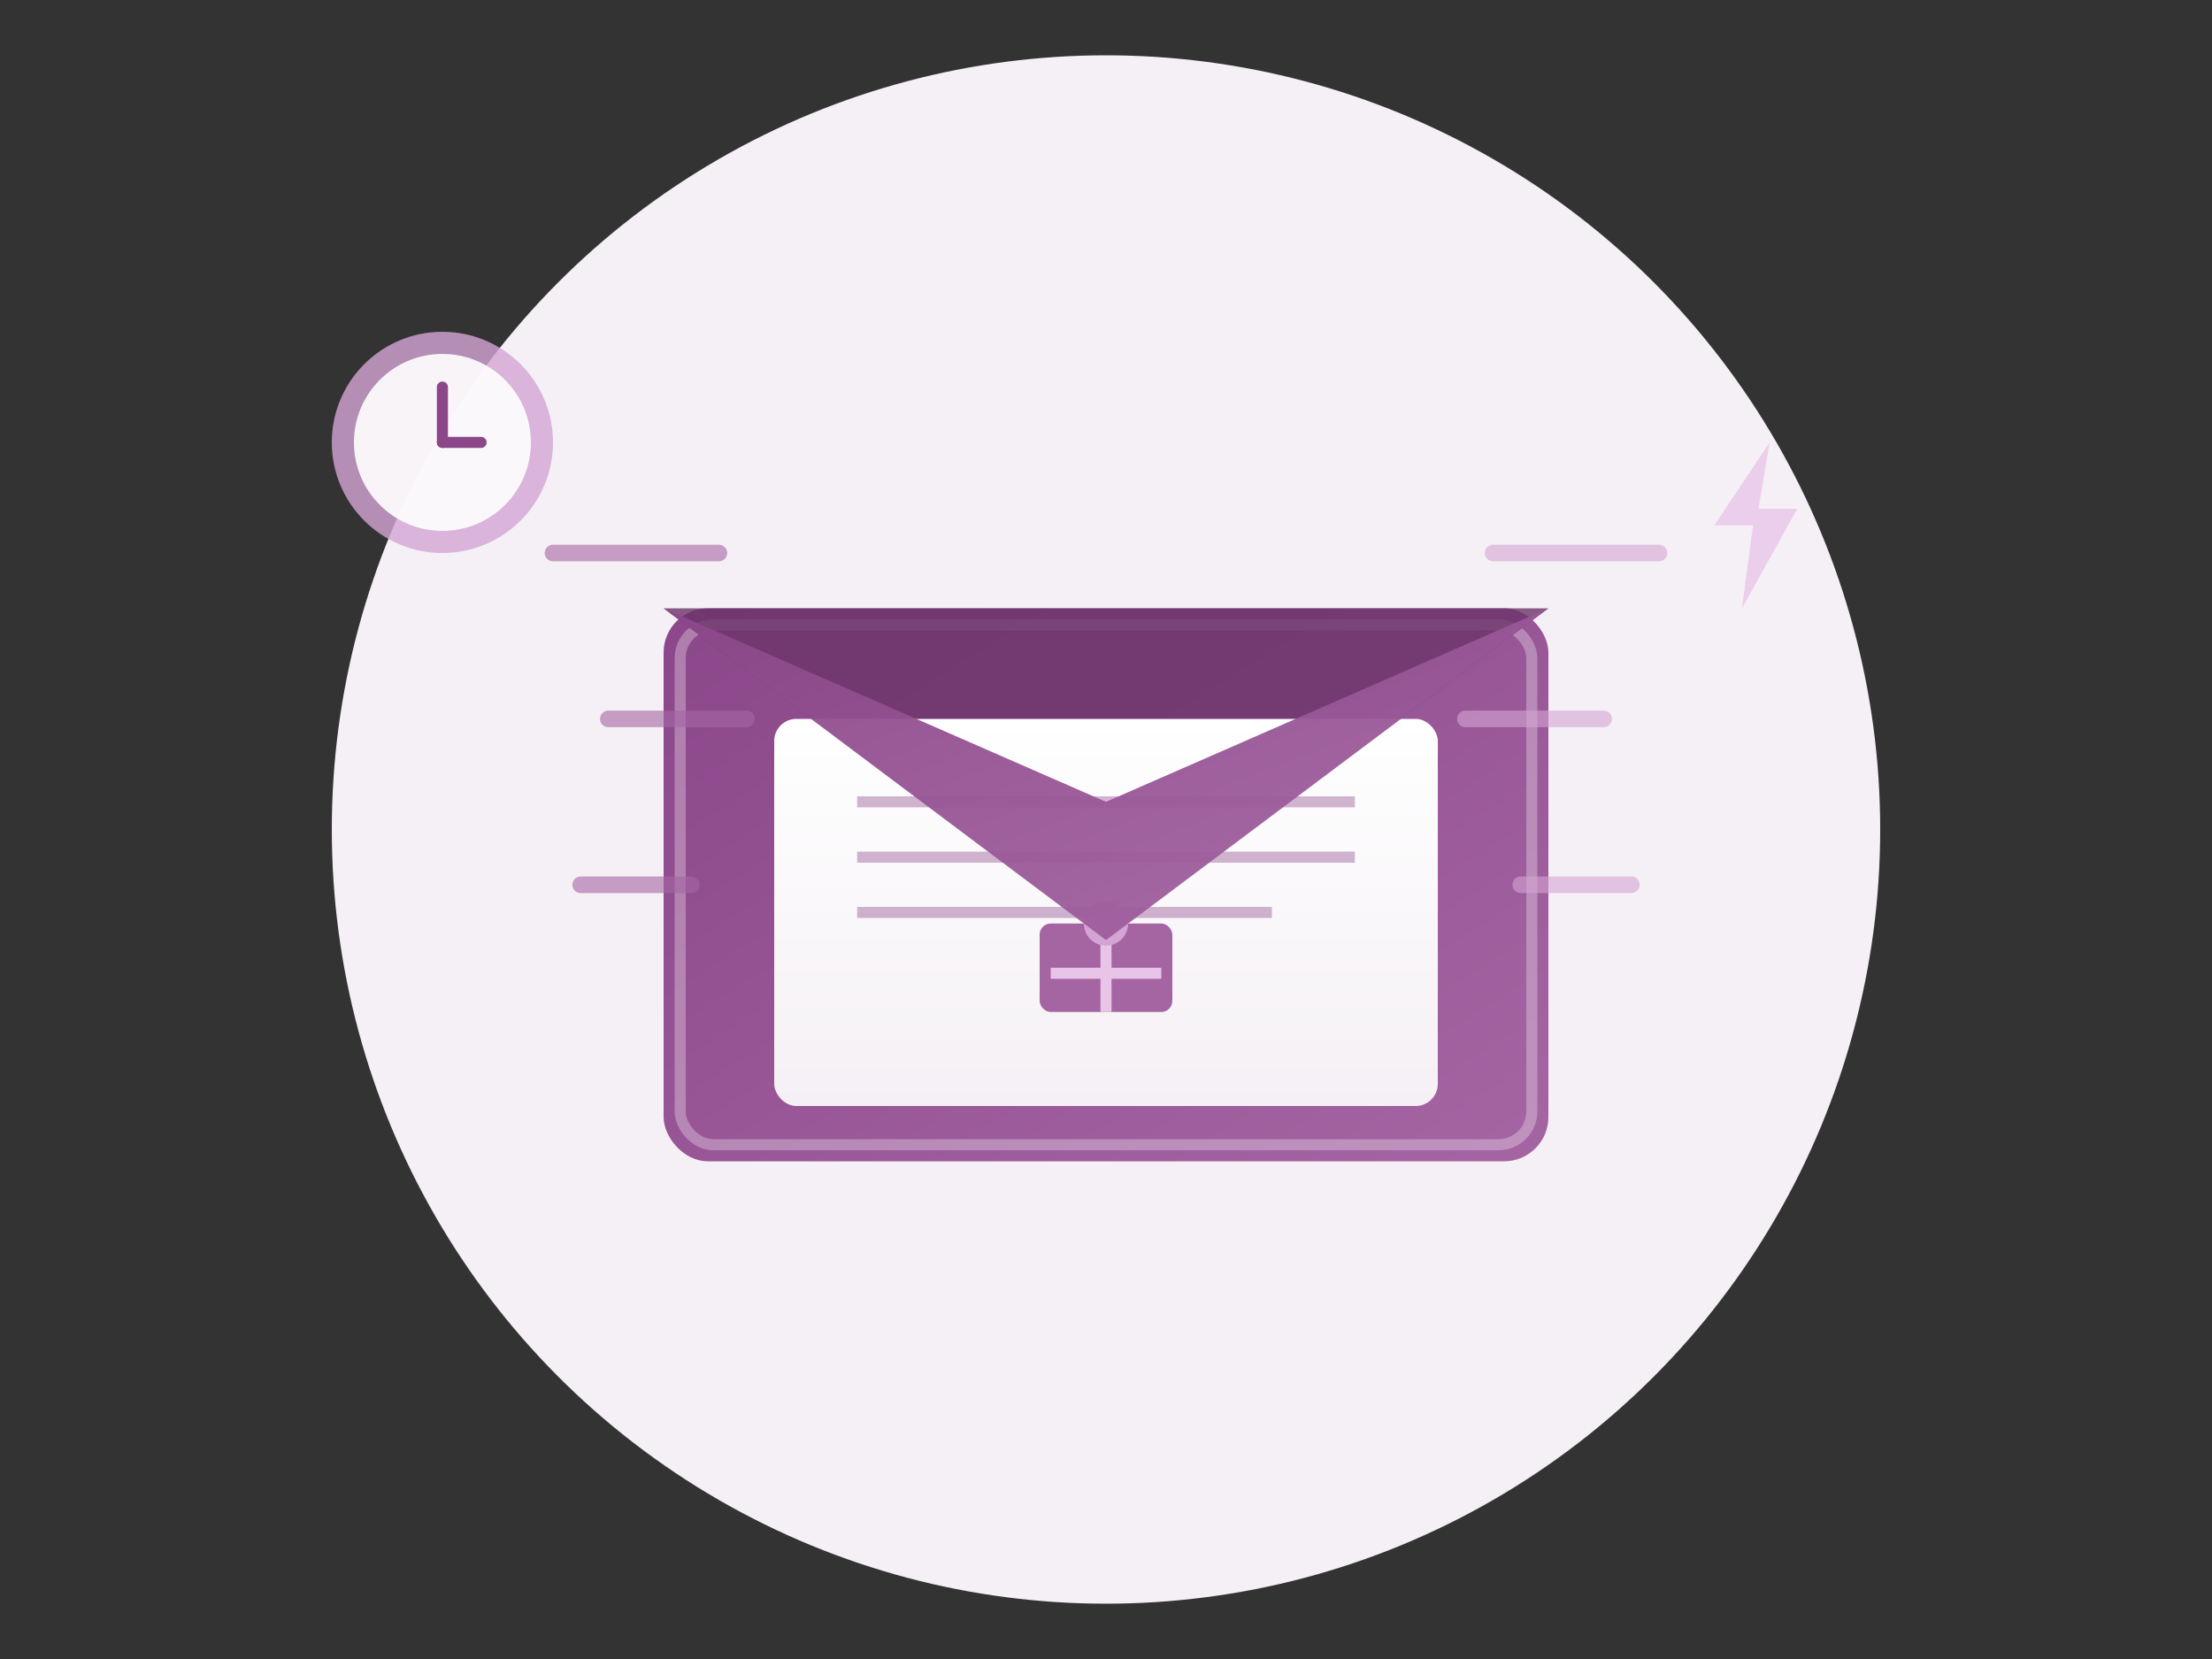 <svg width="400" height="300" viewBox="0 0 400 300" xmlns="http://www.w3.org/2000/svg">
  <rect x="0" y="0" width="400" height="300" fill="#333333" stroke="none"/>
  <defs>
    <linearGradient id="emailGrad" x1="0%" y1="0%" x2="100%" y2="100%">
      <stop offset="0%" style="stop-color:#8B4789;stop-opacity:1" />
      <stop offset="100%" style="stop-color:#A565A3;stop-opacity:1" />
    </linearGradient>
    <linearGradient id="paperGrad" x1="0%" y1="0%" x2="0%" y2="100%">
      <stop offset="0%" style="stop-color:#FFFFFF;stop-opacity:1" />
      <stop offset="100%" style="stop-color:#F5F0F5;stop-opacity:1" />
    </linearGradient>
  </defs>
  
  <!-- Background -->
  <circle cx="200" cy="150" r="140" fill="#F5F0F5"/>
  
  <!-- Email Envelope -->
  <g transform="translate(200, 150)">
    <!-- Envelope Body -->
    <rect x="-80" y="-40" width="160" height="100" rx="8" fill="url(#emailGrad)"/>
    <rect x="-77" y="-37" width="154" height="94" rx="6" fill="none" stroke="#FFFFFF" stroke-width="2" opacity="0.3"/>
    
    <!-- Envelope Flap (Back) -->
    <path d="M -80 -40 L 0 20 L 80 -40" fill="#6B3569" opacity="0.8"/>
    
    <!-- Letter Inside -->
    <rect x="-60" y="-20" width="120" height="70" rx="4" fill="url(#paperGrad)"/>
    
    <!-- Letter Lines -->
    <line x1="-45" y1="-5" x2="45" y2="-5" stroke="#8B4789" stroke-width="2" opacity="0.4"/>
    <line x1="-45" y1="5" x2="45" y2="5" stroke="#8B4789" stroke-width="2" opacity="0.4"/>
    <line x1="-45" y1="15" x2="30" y2="15" stroke="#8B4789" stroke-width="2" opacity="0.4"/>
    
    <!-- Gift Icon on Letter -->
    <g transform="translate(0, 25)">
      <rect x="-12" y="-8" width="24" height="16" rx="2" fill="#A565A3"/>
      <rect x="-10" y="0" width="20" height="2" fill="#E8C5E8"/>
      <rect x="-1" y="-8" width="2" height="16" fill="#E8C5E8"/>
      <circle cx="0" cy="-8" r="4" fill="#D4A5D4"/>
    </g>
    
    <!-- Envelope Flap (Front) -->
    <path d="M -80 -40 L 0 20 L 80 -40 L 0 -5 Z" fill="url(#emailGrad)" opacity="0.95"/>
  </g>
  
  <!-- Speed Lines -->
  <g opacity="0.6">
    <line x1="100" y1="100" x2="130" y2="100" stroke="#A565A3" stroke-width="3" stroke-linecap="round"/>
    <line x1="110" y1="130" x2="135" y2="130" stroke="#A565A3" stroke-width="3" stroke-linecap="round"/>
    <line x1="105" y1="160" x2="125" y2="160" stroke="#A565A3" stroke-width="3" stroke-linecap="round"/>
    
    <line x1="270" y1="100" x2="300" y2="100" stroke="#D4A5D4" stroke-width="3" stroke-linecap="round"/>
    <line x1="265" y1="130" x2="290" y2="130" stroke="#D4A5D4" stroke-width="3" stroke-linecap="round"/>
    <line x1="275" y1="160" x2="295" y2="160" stroke="#D4A5D4" stroke-width="3" stroke-linecap="round"/>
  </g>
  
  <!-- Lightning Bolt (Speed Symbol) -->
  <g transform="translate(320, 80)">
    <path d="M 0 0 L -10 15 L -3 15 L -5 30 L 5 12 L -2 12 Z" fill="#E8C5E8" opacity="0.8"/>
  </g>
  
  <!-- Clock Icon (Instant) -->
  <g transform="translate(80, 80)">
    <circle cx="0" cy="0" r="20" fill="#D4A5D4" opacity="0.8"/>
    <circle cx="0" cy="0" r="16" fill="#FFFFFF" opacity="0.9"/>
    <line x1="0" y1="0" x2="0" y2="-10" stroke="#8B4789" stroke-width="2" stroke-linecap="round"/>
    <line x1="0" y1="0" x2="7" y2="0" stroke="#8B4789" stroke-width="2" stroke-linecap="round"/>
  </g>
</svg>

